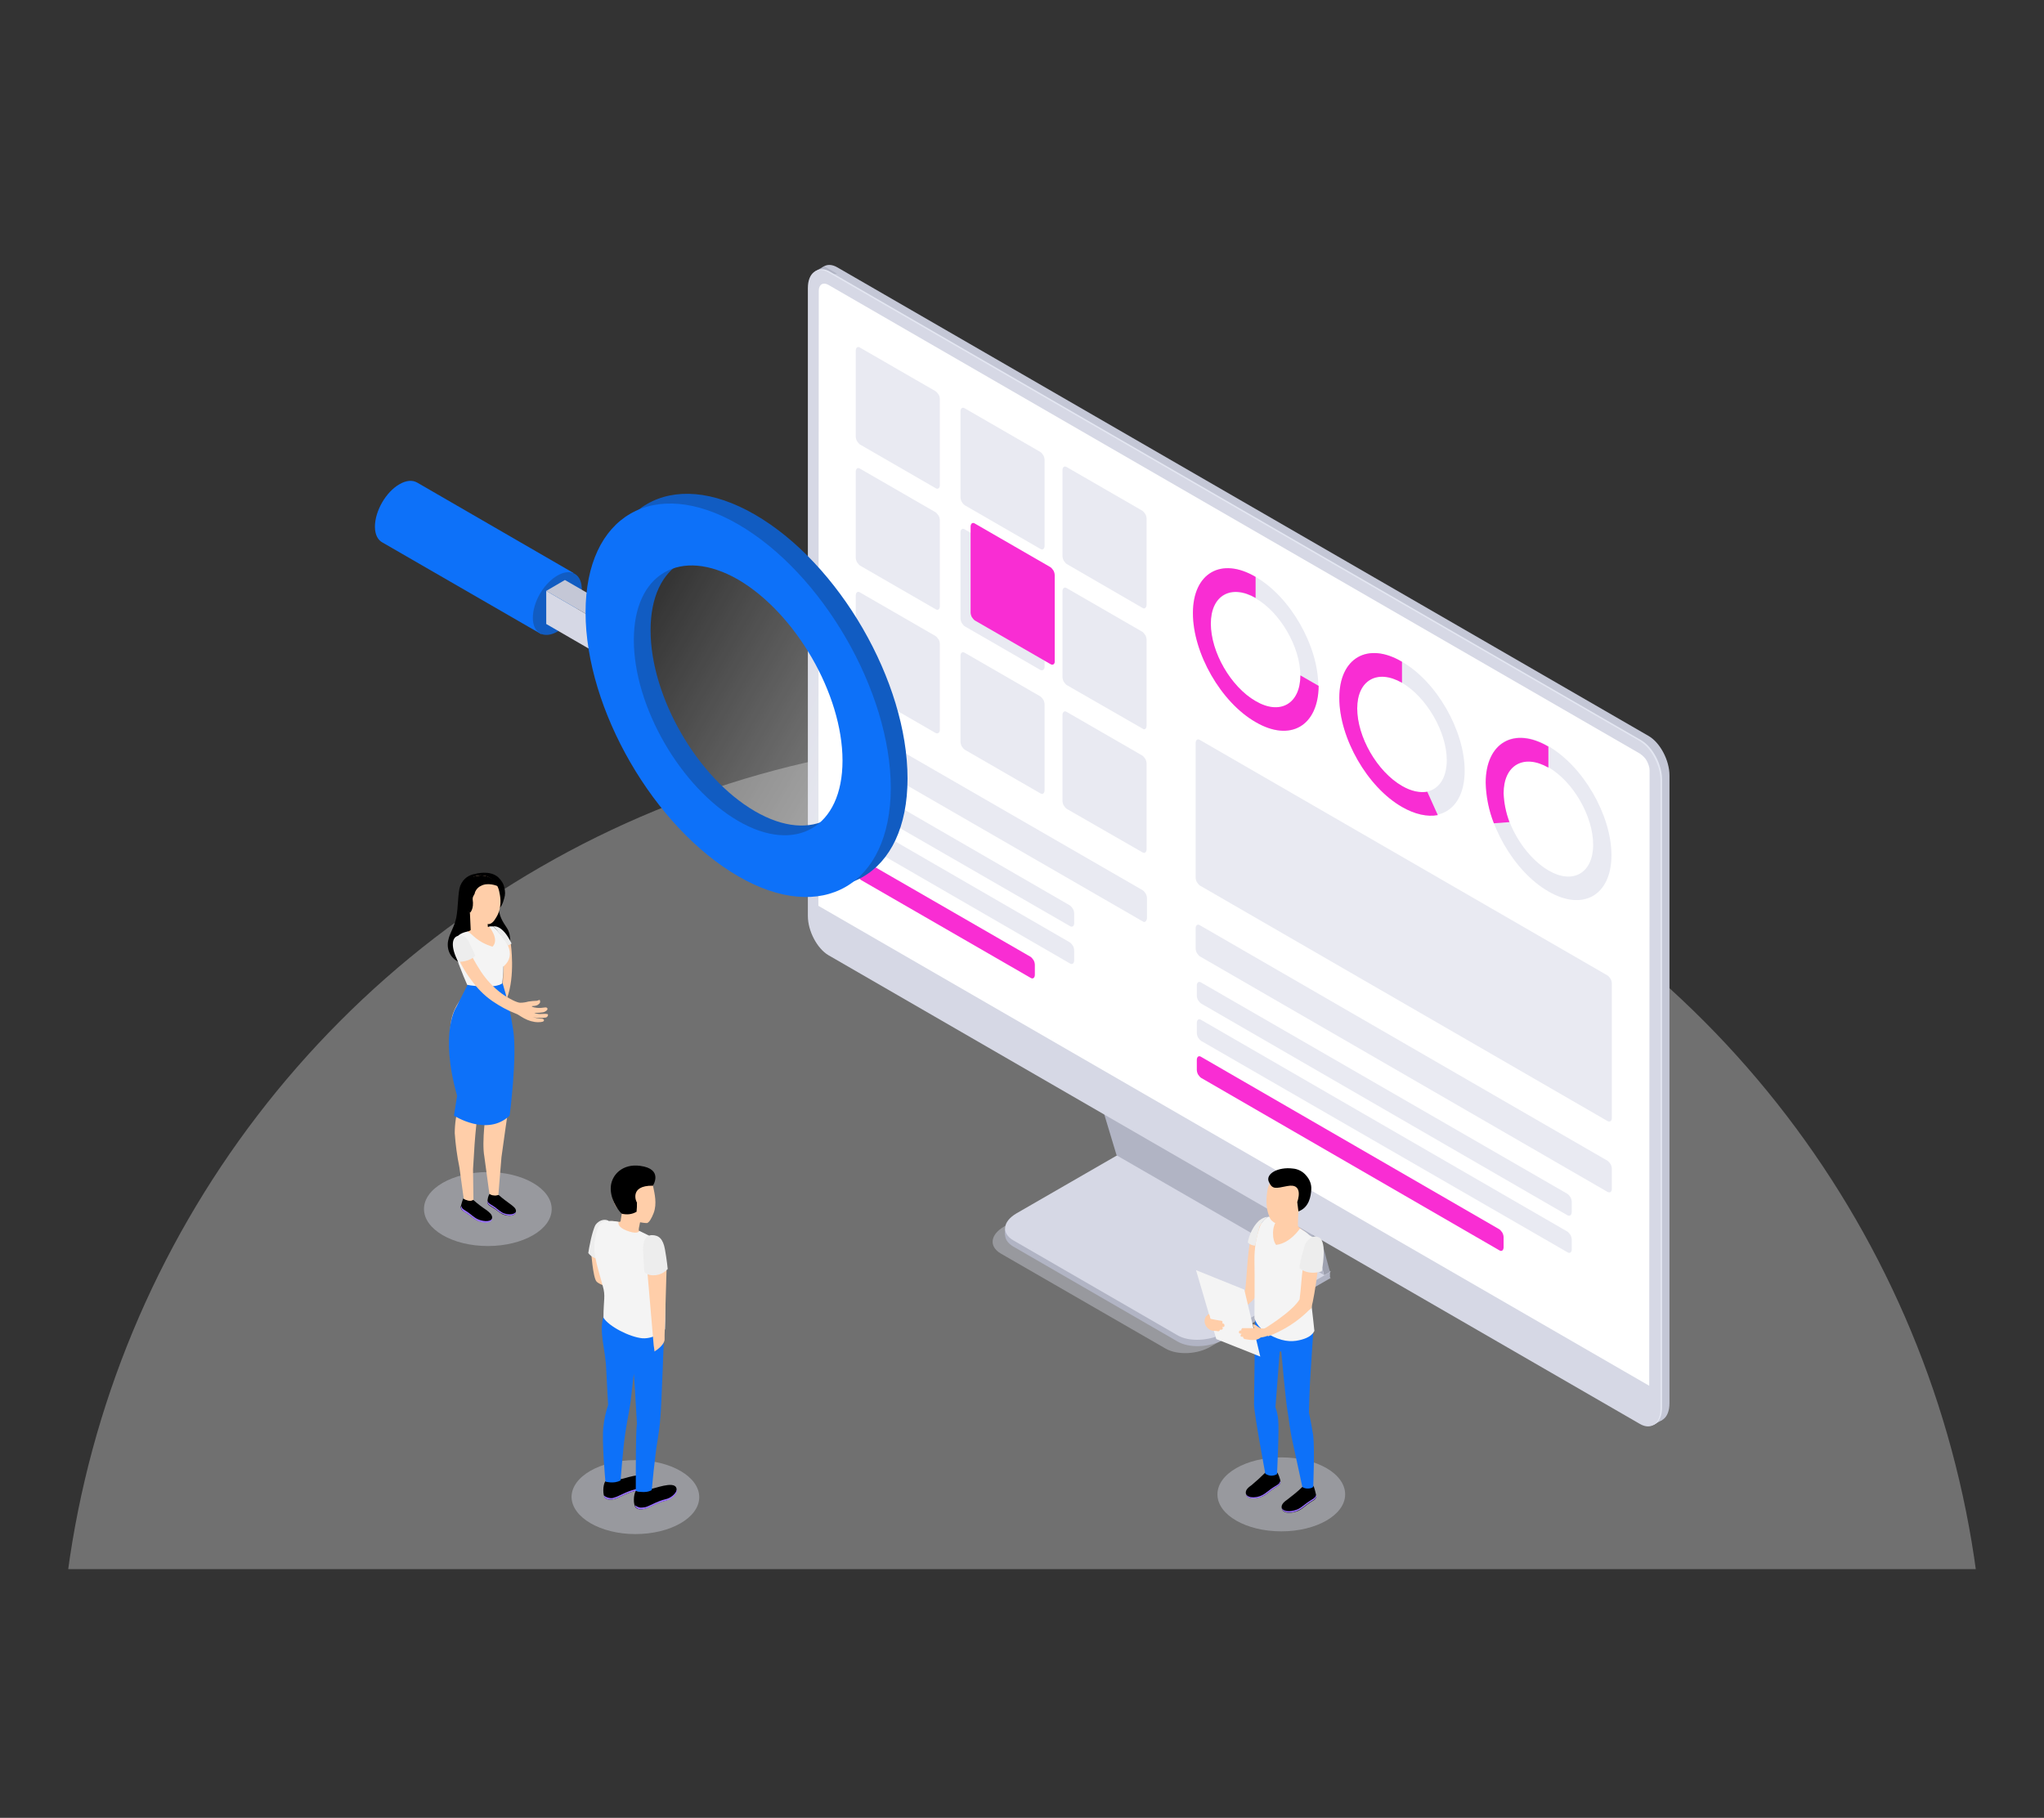 <svg xmlns="http://www.w3.org/2000/svg" xmlns:xlink="http://www.w3.org/1999/xlink" id="Layer_1" x="0px" y="0px" viewBox="0 0 525 467" style="enable-background:new 0 0 525 467;" xml:space="preserve"><rect x="0" y="0" width="525" height="467" fill="#333333" stroke="none"/><style type="text/css">	.st0{clip-path:url(#SVGID_00000147906379139924031330000009115421641517666205_);}	.st1{opacity:0.3;fill:#FFFFFF;enable-background:new    ;}	.st2{clip-path:url(#SVGID_00000040534173894627740430000011310103108099892375_);}	.st3{opacity:0.4;fill:#D6D8E5;enable-background:new    ;}	.st4{fill:#B1B4C4;}	.st5{fill:#D6D8E5;}	.st6{fill:#9EA1AF;}	.st7{fill:#C4C7D6;}	.st8{fill:#E4E7F2;}	.st9{fill:#FFFFFF;}	.st10{fill:#E9EAF2;}	.st11{fill:#F92DD3;}	.st12{fill:#9C73FF;}	.st13{fill:#0D71F9;}	.st14{fill:#FFCEA9;}	.st15{fill:#F4F4F4;}	.st16{fill:#EDEDED;}	.st17{fill:#115CC2;}	.st18{fill:url(#SVGID_00000102531126939709009800000014849866610404701596_);}</style><g>	<g>		<defs>			<rect id="SVGID_1_" y="63.8" width="525" height="339.3"></rect>		</defs>		<clipPath id="SVGID_00000041998186344691601890000018182227590628196995_">			<use xlink:href="#SVGID_1_" style="overflow:visible;"></use>		</clipPath>		<g style="clip-path:url(#SVGID_00000041998186344691601890000018182227590628196995_);">			<circle class="st1" cx="262.5" cy="436.9" r="247.3"></circle>			<g>				<defs>					<rect id="SVGID_00000052787776579561190810000013146953480046588322_" x="96.2" y="68.1" width="332.6" height="326.6"></rect>				</defs>				<clipPath id="SVGID_00000018221983877279778940000006371550557938675075_">					<use xlink:href="#SVGID_00000052787776579561190810000013146953480046588322_" style="overflow:visible;"></use>				</clipPath>				<g style="clip-path:url(#SVGID_00000018221983877279778940000006371550557938675075_);">					<path class="st3" d="M299.3,346.4L257,322c-3-1.8-2.7-4.8,0.9-6.9l27.4-15.8l53.3,30.7l-27.4,15.8      C307.7,348,302.3,348.2,299.3,346.4z"></path>					<path class="st4" d="M302.4,344.6l-42.2-24.4c-3-1.8-2.7-4.8,0.9-6.9l27.4-15.8l53.3,30.8l-27.4,15.8      C310.7,346.2,305.4,346.4,302.4,344.6z"></path>					<path class="st4" d="M341.6,328.3v-1.6l-2.5,1.4L341.6,328.3z"></path>					<path class="st4" d="M258.1,317.3v-1.6l2.5,1L258.1,317.3z"></path>					<path class="st5" d="M302.4,343l-42.2-24.4c-3-1.8-2.7-4.8,0.9-6.9l27.4-15.8l53.3,30.8l-27.4,15.8      C310.7,344.5,305.4,344.8,302.4,343z"></path>					<path class="st6" d="M288.5,296l-6.6-21.9l53.8,30.9l5.9,21.7L288.5,296z"></path>					<path class="st6" d="M340.1,327.6l1.6-0.9l-2.3-1.9L340.1,327.6z"></path>					<path class="st4" d="M286.8,296.8l-6.6-21.9l53.8,30.9l6,21.7L286.8,296.8z"></path>					<path class="st7" d="M423.5,364.5L215.1,244.1c-2.9-1.7-5.3-6.2-5.3-10.1V72.7c0-3.9,2.4-5.7,5.3-4l208.4,120.4      c2.9,1.7,5.3,6.2,5.3,10.1v161.3C428.8,364.4,426.4,366.2,423.5,364.5z"></path>					<path class="st7" d="M424.6,366.1l2.3-1.3l-1-6.9L424.6,366.1z"></path>					<path class="st4" d="M209.4,69.7l2.3-1.3l3.3,1.9c0,0-3.5,0.5-3.6,0.5C211.3,70.7,209.4,69.7,209.4,69.7z"></path>					<path class="st8" d="M421.6,365.6L213.2,245.2c-2.9-1.7-5.3-6.2-5.3-10.1V73.8c0-3.9,2.4-5.7,5.3-4l208.4,120.4      c2.9,1.7,5.3,6.2,5.3,10.1v161.3C426.9,365.5,424.5,367.3,421.6,365.6z"></path>					<path class="st5" d="M421.2,365.8L212.8,245.4c-2.9-1.7-5.3-6.2-5.3-10.1V74c0-3.9,2.4-5.7,5.3-4l208.4,120.4      c2.9,1.7,5.3,6.2,5.3,10.1v161.3C426.5,365.7,424.1,367.5,421.2,365.8z"></path>					<path class="st9" d="M423.6,356L210.2,232.7l0.1-158c0-1.6,1.1-2.3,2.5-1.5l208.4,120.4c0.7,0.5,1.4,1.1,1.8,1.9      c0.4,0.8,0.7,1.6,0.7,2.5L423.6,356z"></path>					<path class="st10" d="M240.3,125.4l-19.4-11.2c-0.3-0.2-0.6-0.6-0.8-0.9c-0.2-0.4-0.3-0.8-0.3-1.2v-22c0-0.8,0.5-1.2,1.1-0.8      l19.4,11.2c0.3,0.2,0.6,0.6,0.8,0.9s0.3,0.8,0.3,1.2v22C241.4,125.4,240.9,125.8,240.3,125.4z"></path>					<path class="st10" d="M267.2,141l-19.4-11.2c-0.3-0.2-0.6-0.6-0.8-0.9c-0.2-0.4-0.3-0.8-0.3-1.2v-22c0-0.8,0.5-1.2,1.1-0.8      l19.4,11.2c0.3,0.2,0.6,0.6,0.8,0.9c0.2,0.4,0.3,0.8,0.3,1.2v22C268.3,141,267.8,141.4,267.2,141z"></path>					<path class="st10" d="M293.5,156.2L274,144.9c-0.3-0.2-0.6-0.6-0.8-0.9c-0.2-0.4-0.3-0.8-0.3-1.2v-22c0-0.8,0.5-1.2,1.1-0.8      l19.4,11.2c0.3,0.2,0.6,0.6,0.8,0.9c0.2,0.4,0.3,0.8,0.3,1.2v22C294.5,156.1,294,156.5,293.5,156.2z"></path>					<path class="st10" d="M240.3,156.5l-19.4-11.2c-0.3-0.2-0.6-0.6-0.8-0.9c-0.2-0.4-0.3-0.8-0.3-1.2v-22c0-0.8,0.5-1.2,1.1-0.8      l19.4,11.2c0.3,0.2,0.6,0.6,0.8,0.9c0.2,0.4,0.3,0.8,0.3,1.2v22C241.4,156.5,240.9,156.9,240.3,156.5z"></path>					<path class="st10" d="M267.2,172.1l-19.4-11.2c-0.3-0.2-0.6-0.6-0.8-0.9c-0.2-0.4-0.3-0.8-0.3-1.2v-22c0-0.8,0.5-1.2,1.1-0.8      l19.4,11.2c0.3,0.2,0.6,0.6,0.8,0.9c0.2,0.4,0.3,0.8,0.3,1.2v22C268.3,172,267.8,172.4,267.2,172.1z"></path>					<path class="st11" d="M269.8,170.6l-19.4-11.2c-0.3-0.2-0.6-0.6-0.8-0.9c-0.2-0.4-0.3-0.8-0.3-1.2v-22c0-0.8,0.5-1.2,1.1-0.8      l19.4,11.2c0.3,0.2,0.6,0.6,0.8,0.9c0.2,0.4,0.3,0.8,0.3,1.2v22C271,170.6,270.4,171,269.8,170.6z"></path>					<path class="st10" d="M293.5,187.2L274,176c-0.3-0.2-0.6-0.6-0.8-0.9c-0.2-0.4-0.3-0.8-0.3-1.2v-22c0-0.8,0.5-1.2,1.1-0.8      l19.4,11.2c0.3,0.2,0.6,0.6,0.8,0.9c0.2,0.4,0.3,0.8,0.3,1.2v22C294.5,187.2,294,187.6,293.5,187.2z"></path>					<path class="st10" d="M240.3,188.3l-19.4-11.2c-0.3-0.2-0.6-0.6-0.8-0.9c-0.2-0.4-0.3-0.8-0.3-1.2v-22c0-0.8,0.5-1.2,1.1-0.8      l19.4,11.2c0.3,0.2,0.6,0.6,0.8,0.9s0.3,0.8,0.3,1.2v22C241.4,188.2,240.9,188.6,240.3,188.3z"></path>					<path class="st10" d="M293.5,236.7l-72.6-41.9c-0.3-0.2-0.6-0.6-0.8-0.9c-0.2-0.4-0.3-0.8-0.3-1.2v-5.1c0-0.8,0.5-1.2,1.1-0.8      l72.6,41.9c0.3,0.2,0.6,0.6,0.8,0.9c0.2,0.4,0.3,0.8,0.3,1.2v5.1C294.5,236.7,294,237.1,293.5,236.7z"></path>					<path class="st10" d="M274.8,237.9L221.2,207c-0.3-0.2-0.6-0.6-0.8-0.9c-0.2-0.4-0.3-0.8-0.3-1.2v-2.5c0-0.8,0.5-1.2,1.1-0.8      l53.6,31c0.3,0.2,0.6,0.6,0.8,0.9c0.2,0.4,0.3,0.8,0.3,1.2v2.5C275.9,237.9,275.4,238.3,274.8,237.9z"></path>					<path class="st10" d="M274.8,247.5l-53.6-31c-0.3-0.2-0.6-0.6-0.8-0.9c-0.2-0.4-0.3-0.8-0.3-1.2v-2.5c0-0.8,0.5-1.2,1.1-0.8      l53.6,31c0.3,0.2,0.6,0.6,0.8,0.9c0.2,0.4,0.3,0.8,0.3,1.2v2.5C275.9,247.5,275.4,247.9,274.8,247.5z"></path>					<path class="st11" d="M264.7,251.2l-43.5-25.1c-0.3-0.2-0.6-0.6-0.8-0.9c-0.2-0.4-0.3-0.8-0.3-1.2v-2.5c0-0.8,0.5-1.2,1.1-0.8      l43.5,25.1c0.3,0.2,0.6,0.6,0.8,0.9c0.2,0.4,0.3,0.8,0.3,1.2v2.5C265.8,251.2,265.3,251.6,264.7,251.2z"></path>					<path class="st10" d="M412.9,306.2l-104.7-60.5c-0.3-0.2-0.6-0.6-0.8-0.9c-0.2-0.4-0.3-0.8-0.3-1.2v-5.1c0-0.8,0.5-1.2,1.1-0.8      l104.7,60.5c0.3,0.2,0.6,0.6,0.8,0.9c0.2,0.4,0.3,0.8,0.3,1.2v5.1C414,306.2,413.5,306.5,412.9,306.2z"></path>					<path class="st10" d="M402.6,312.2l-94.1-54.4c-0.3-0.2-0.6-0.6-0.8-0.9c-0.2-0.4-0.3-0.8-0.3-1.2v-2.5c0-0.8,0.5-1.2,1.1-0.8      l94.1,54.3c0.3,0.2,0.6,0.6,0.8,0.9c0.2,0.4,0.3,0.8,0.3,1.2v2.5C403.7,312.2,403.2,312.5,402.6,312.2z"></path>					<path class="st10" d="M402.6,321.7l-94.1-54.3c-0.3-0.2-0.6-0.6-0.8-0.9c-0.2-0.4-0.3-0.8-0.3-1.2v-2.5c0-0.8,0.5-1.2,1.1-0.8      l94.1,54.4c0.3,0.2,0.6,0.6,0.8,0.9c0.2,0.4,0.3,0.8,0.3,1.2v2.5C403.7,321.7,403.2,322.1,402.6,321.7z"></path>					<path class="st11" d="M385.1,321.2l-76.6-44.3c-0.3-0.2-0.6-0.6-0.8-0.9c-0.2-0.4-0.3-0.8-0.3-1.2v-2.5c0-0.8,0.5-1.2,1.1-0.8      l76.6,44.3c0.3,0.2,0.6,0.6,0.8,0.9c0.2,0.4,0.3,0.8,0.3,1.2v2.5C386.2,321.2,385.7,321.6,385.1,321.2z"></path>					<path class="st10" d="M267.2,203.8l-19.4-11.2c-0.3-0.2-0.6-0.6-0.8-0.9c-0.2-0.4-0.3-0.8-0.3-1.2v-22c0-0.8,0.5-1.2,1.1-0.8      l19.4,11.2c0.3,0.2,0.6,0.6,0.8,0.9c0.2,0.4,0.3,0.8,0.3,1.2v22C268.3,203.8,267.8,204.2,267.2,203.8z"></path>					<path class="st10" d="M293.5,219L274,207.8c-0.3-0.2-0.6-0.6-0.8-0.9c-0.2-0.4-0.3-0.8-0.3-1.2v-22c0-0.8,0.5-1.2,1.1-0.8      l19.4,11.2c0.3,0.2,0.6,0.6,0.8,0.9c0.2,0.4,0.3,0.8,0.3,1.2v22C294.5,218.9,294,219.3,293.5,219z"></path>					<path class="st10" d="M412.9,288l-104.7-60.5c-0.3-0.2-0.6-0.6-0.8-0.9c-0.2-0.4-0.3-0.8-0.3-1.2v-34.5c0-0.8,0.5-1.2,1.1-0.8      l104.7,60.5c0.3,0.2,0.6,0.6,0.8,0.9c0.2,0.4,0.3,0.8,0.3,1.2v34.5C414,288,413.5,288.3,412.9,288z"></path>					<path class="st10" d="M322.5,185.5c-8.9-5.1-16.1-17.7-16.1-28c0-10.3,7.3-14.5,16.1-9.3c8.9,5.1,16.1,17.7,16.1,28      C338.6,186.5,331.4,190.7,322.5,185.5z M322.5,153.7c-6.3-3.6-11.5-0.7-11.5,6.6c0,7.3,5.1,16.2,11.5,19.9      c6.3,3.7,11.5,0.7,11.5-6.6C334,166.2,328.8,157.3,322.5,153.7z"></path>					<path class="st11" d="M322.5,185.5c-8.9-5.1-16.1-17.7-16.1-28c0-10.3,7.3-14.5,16.1-9.3v5.4c-6.3-3.6-11.5-0.7-11.5,6.6      c0,7.3,5.1,16.2,11.5,19.9c6.3,3.7,11.5,0.7,11.5-6.6l4.7,2.7C338.6,186.5,331.4,190.7,322.5,185.5z"></path>					<path class="st10" d="M360.1,207.3c-8.9-5.1-16.1-17.7-16.1-28s7.3-14.5,16.1-9.3c8.9,5.1,16.1,17.7,16.1,28      C376.2,208.3,369,212.4,360.1,207.3z M360.1,175.4c-6.3-3.6-11.5-0.7-11.5,6.6c0,7.3,5.1,16.2,11.5,19.9      c6.3,3.7,11.5,0.7,11.5-6.6S366.4,179.1,360.1,175.4z"></path>					<path class="st11" d="M360.1,207.3c-8.9-5.1-16.1-17.7-16.1-28s7.3-14.5,16.1-9.3v5.4c-6.3-3.6-11.5-0.7-11.5,6.6      c0,7.3,5.1,16.2,11.5,19.9c2.4,1.4,4.6,1.8,6.5,1.5l2.7,6C366.6,209.9,363.4,209.2,360.1,207.3z"></path>					<path class="st10" d="M397.7,229c-8.9-5.1-16.1-17.7-16.1-28s7.3-14.5,16.1-9.3c8.9,5.1,16.2,17.7,16.2,28      S406.6,234.2,397.7,229z M397.7,197.1c-6.3-3.6-11.5-0.7-11.5,6.6c0,7.3,5.2,16.2,11.5,19.9c6.3,3.7,11.5,0.7,11.5-6.6      S404.1,200.8,397.7,197.1z"></path>					<path class="st11" d="M383.7,211.5c-1.3-3.3-2-6.8-2.1-10.4c0-10.3,7.3-14.5,16.1-9.3v5.4c-6.3-3.6-11.5-0.7-11.5,6.6      c0.1,2.5,0.6,5,1.5,7.4L383.7,211.5z"></path>					<path class="st3" d="M329.1,393.4c9,0,16.4-4.2,16.4-9.5s-7.3-9.5-16.4-9.5c-9,0-16.4,4.2-16.4,9.5S320.1,393.4,329.1,393.4z"></path>					<path class="st3" d="M163.2,394.1c9,0,16.4-4.2,16.4-9.5c0-5.2-7.3-9.5-16.4-9.5c-9,0-16.4,4.2-16.4,9.5      C146.9,389.8,154.2,394.1,163.2,394.1z"></path>					<path class="st3" d="M125.3,320.1c9,0,16.4-4.2,16.4-9.5c0-5.2-7.3-9.5-16.4-9.5c-9,0-16.4,4.2-16.4,9.5      C108.9,315.8,116.2,320.1,125.3,320.1z"></path>					<path d="M337.3,381.7c-1.1,0.9-2.6,0.1-2.7,0.2c-1.2,1.2-2.6,2.3-3.9,3.3c-0.7,0.5-1.7,1.2-1.5,2.2c0.3,1.8,3.2,1.2,4.3,0.7      c1.1-0.5,2-1.5,3-2.1c0.7-0.5,1.5-0.7,1.6-1.6C338,383.8,337.5,381.7,337.3,381.7z"></path>					<path class="st12" d="M338,384c-0.1,0.9-0.9,1.1-1.6,1.6c-1,0.6-2,1.6-3,2.1c-1.1,0.5-3.5,1-4.2-0.3c0.4,1.7,3.2,1.2,4.3,0.6      c1.1-0.5,2-1.5,3-2.1c0.7-0.5,1.5-0.7,1.6-1.6C338,384.2,338,384.1,338,384z"></path>					<path d="M328,378.3c-1.1,0.9-2.9-0.1-3,0c-1.1,1.1-2.3,2.2-3.5,3.2c-0.7,0.5-1.7,1.2-1.5,2.2c0.3,1.8,3.2,1.2,4.3,0.7      c1.1-0.5,2-1.5,3-2.1c0.7-0.5,1.5-0.7,1.6-1.6C328.9,380.1,328.2,378.2,328,378.3z"></path>					<path class="st12" d="M328.8,380.4c-0.1,0.9-0.8,1.1-1.6,1.6c-1,0.6-2,1.6-3,2.1c-1.1,0.6-3.5,1-4.2-0.3      c0.4,1.7,3.2,1.2,4.3,0.6c1.1-0.5,2-1.5,3-2.1c0.7-0.5,1.5-0.7,1.6-1.6C328.8,380.7,328.8,380.5,328.8,380.4z"></path>					<path class="st13" d="M337.3,342.4c-0.1,1.6-0.6,8.6-0.8,12.3c-0.2,3.7-0.3,8.2-0.3,8.2s0.6,2.7,1.1,5.9c0.4,3.2,0,13.2,0,13.2      c-0.4,0.3-0.9,0.4-1.4,0.4s-1-0.1-1.4-0.4c0,0-1.7-8-2.5-11.6s-0.9-5.7-1.3-7.9c-0.5-2.7-1.6-15.3-1.6-15.3h-0.4l-1.1,14.3      c0.4,1.1,0.6,2.1,0.7,3.2c0.3,2.3-0.3,14-0.3,14c-0.5,0.3-1,0.4-1.5,0.4c-0.5,0-1-0.2-1.5-0.5c0,0-2.9-15.5-2.9-17.8      c0-1.6,0.3-22.1,0.3-22.1L337.3,342.4z"></path>					<path class="st14" d="M333.5,311.2c0,0-0.2,3.5-0.1,3.8c0.1,0.3,1.6,1.3,2.1,1.7c0.4,0.4-2.4,3.2-3.8,3.9      c-1.4,0.6-5.8-1.1-5.9-3.2s0.7-4,1.5-4.1C327.9,313.2,333.5,311.2,333.5,311.2z"></path>					<path class="st14" d="M323.8,317.7c-0.2-1.5,0.8-3-0.2-4.3c-3.5,3.4-3,12.4-3.8,18.1c-2.6,2.7-7.7,5.3-9.2,6      c-0.3,0.1-0.5,0.2-0.4,0.5c0.2,1,0.6,1.9,1.2,2.6c3.4-1.5,5.9-2.3,10.2-6.4c0.4-0.4,0.8-0.9,1.1-1.5      C323.9,329.3,324.2,320.4,323.8,317.7z"></path>					<path class="st15" d="M333.9,315.6c0,0-2.5,3.8-6.1,4.2c-1.1-1.1-1.2-5,0.3-6.3c0,0-1.5-1.1-2.4-0.9c-1,0.6-1.8,1.6-2.2,2.8      c-0.9,2.6-1.3,5.4-1.3,8.1c0.1,3.7,0,15.1,0,15.1s0.5,2.4,3.7,4.2c3.2,1.8,5.6,2,7.8,1.5c1.8-0.4,3.3-1.1,3.9-2.4      c-0.2-2.6-1.3-9.4-0.9-12.7c0.4-3.3,1.1-5.7,1.3-8.4c0.2-2.7-0.3-2.6-1.7-3.5C335.6,316.6,334.7,316.1,333.9,315.6z"></path>					<path class="st14" d="M325.5,306c0.4-2.7,2.4-4.8,5.2-4.6c0.7,0,1.4,0.2,2.1,0.5c0.6,0.3,1.2,0.7,1.7,1.3      c0.5,0.5,0.8,1.2,1.1,1.8c0.2,0.7,0.3,1.4,0.3,2.1c0,0.8-0.3,1.6-0.7,2.4c-0.4,0.7-1,1.3-1.7,1.8c-0.1,0.4-0.2,0.8-0.4,1.2      c-1,1.2-4,1.9-4.9,1.8c-0.5,0-1-0.2-1.4-0.6c-0.4-0.3-0.7-0.8-0.8-1.3C325,310.2,325.3,307.3,325.5,306z"></path>					<path d="M333.5,311.2l-0.3-2.4c0,0,1.9-5-2.6-4.1c-3,0.6-3.8,0.9-4.7-1.1c-0.9-2,2.3-3.9,6.2-3.4c1.3,0.1,2.6,0.8,3.4,1.8      c0.9,1,1.4,2.3,1.3,3.6C336.7,307.2,336.3,310.2,333.5,311.2z"></path>					<path class="st14" d="M338.9,319.2c-1.3-0.4-0.3-0.1-1.3-0.4c-3.5,3.4-3,9.2-3.8,15c-1.9,3.2-9,7.5-9,7.5      c-0.1,0.6,0.1,0.8,0.9,2c4-1.5,7.6-3.8,10.6-6.8c0.2-0.2,0.4-0.2,0.5-0.4C337.8,332.4,339.2,321.9,338.9,319.2z"></path>					<path class="st15" d="M307.2,326.3l5.2,17.7l11.3,4.5l-4.1-17.2L307.2,326.3z"></path>					<path class="st14" d="M326.5,341.4c-0.2-0.6-0.6-0.5-1.1-0.3c-0.5,0.2-1.1,0.3-1.7,0.1c-0.4-0.2-0.8-0.5-1.2-0.8      c-0.2-0.1-0.5-0.2-0.7-0.2c0,0.2,0.3,1,0.3,1s-2.5,0-2.7,0c-0.1,0-0.2,0-0.3,0c-0.1,0-0.1,0.1-0.2,0.2c0,0.1-0.1,0.2-0.1,0.2      c0,0.1,0,0.2,0.1,0.2c-0.1,0-0.1,0-0.2,0c-0.5-0.1-0.7,0.7-0.2,0.8c0.1,0,0.3,0,0.4,0.1c-0.3,0.1-0.4,0.7,0,0.7h0.1      c0.1,0,0.1,0,0.2,0h0.1c0,0.1,0,0.1,0,0.2c0,0.1,0,0.1,0.1,0.2c0,0,0.1,0.1,0.1,0.1c0.1,0,0.1,0.1,0.2,0.1      c1.2,0.2,3,0.6,4.1-0.4c0.8-0.1,1.5-0.3,2.2-0.6C326.6,342.8,326.7,342.1,326.5,341.4z"></path>					<path class="st14" d="M314.1,340h-0.2c0.1-0.1,0.1-0.1,0.1-0.2c0-0.1,0-0.2,0-0.2c0-0.1-0.1-0.1-0.1-0.2      c-0.1-0.1-0.1-0.1-0.2-0.1c-0.3,0-2.8-0.5-2.8-0.5l-0.3-1.1c0-0.1-0.4,0.2-0.5,0.2c-0.2,0.1-0.4,0.3-0.5,0.6      c-0.1,0.2-0.2,0.5-0.2,0.7c0,0.4,0,0.7,0.2,1.1c0.1,0.3,0.3,0.6,0.6,0.9c0.5,0.5,1.1,0.7,1.7,0.7c0.3,0,0.6,0,0.9,0.1      c0.1,0,0.1,0,0.2,0c0.1,0,0.1-0.1,0.2-0.1c0,0,0.1-0.1,0.1-0.1c0-0.1,0-0.1,0-0.2h0.1c0.1,0,0.1,0,0.2,0h0.1      c0.4,0,0.5-0.5,0.2-0.7c0.1,0,0.3,0,0.4,0C314.6,340.8,314.6,340,314.1,340z"></path>					<path class="st16" d="M322.4,320c-0.7,0-1.4-0.3-1.9-0.8c0.1-1.3,1.8-6.3,5.1-6.6c-0.9,0.6-1.6,1.5-2.1,2.5      C323.1,316.7,322.7,318.3,322.4,320z"></path>					<path class="st16" d="M339.5,326.6c0,0-3.3,1.2-5.7-0.8c-0.3-0.4,1.4-6.1,1.4-6.1s1.4-2.9,3.6-1.8      C341,319,339.5,326.6,339.5,326.6z"></path>					<path class="st14" d="M151.8,321.3c0,0,0.5,6.9,1.4,7.9c0.9,1,4,1.7,4,1.7l2.4,3.9c0,0-2.2-12.4-2.6-12.7      S151.8,321.3,151.8,321.3z"></path>					<path class="st16" d="M156.3,313.6c-0.6-0.3-1.2-0.3-1.8-0.1s-1.1,0.6-1.5,1.1c-0.9,1.5-1.8,6.4-1.9,7.3c0,0,1.2,1.7,3.1,1.5      L156.3,313.6z"></path>					<path d="M163.3,383c1.3,0.4,2.7,0.2,3.8-0.5c0.9,0,5.9-2.1,6.6-0.3c0.6,1.6-1.6,3-2.7,3.3c-2.5,0.6-4.4,1.9-5.4,2.1      c-0.7,0.2-1.7,0.3-2.3-0.3C162.6,386.6,162.7,383.9,163.3,383z"></path>					<path class="st12" d="M165.7,387.2c1-0.2,2.9-1.5,5.4-2.1c1-0.2,2.6-1.3,2.8-2.6c0.2,1.5-1.7,2.8-2.8,3      c-2.5,0.6-4.4,1.9-5.4,2.1c-0.7,0.2-1.7,0.3-2.3-0.3c-0.2-0.2-0.3-0.4-0.3-0.6c0.4,0.3,0.8,0.5,1.3,0.6      C164.7,387.3,165.2,387.3,165.7,387.2z"></path>					<path d="M155.5,380.5c1.3,0.4,2.7,0.2,3.8-0.5c0.9,0,5.9-2.1,6.6-0.3c0.6,1.6-1.6,3-2.7,3.3c-2.5,0.6-4.4,1.9-5.4,2.1      c-0.8,0.2-1.7,0.3-2.4-0.3C154.8,384.1,154.8,381.5,155.5,380.5z"></path>					<path class="st12" d="M157.8,384.7c1-0.2,2.9-1.5,5.4-2.1c1-0.2,2.7-1.3,2.8-2.6c0.2,1.5-1.7,2.8-2.8,3      c-2.5,0.6-4.4,1.9-5.4,2.1c-0.8,0.2-1.7,0.3-2.4-0.3c-0.2-0.2-0.3-0.4-0.3-0.6c0.4,0.3,0.8,0.5,1.3,0.6      C156.9,384.9,157.4,384.9,157.8,384.7z"></path>					<path class="st13" d="M155,366.4c0.2-1.9,0.6-3.7,1.2-5.5c0,0-0.3-4.8-0.5-9.3c-0.2-5.1-2-9.6-0.6-13.7l15.5,3.5      c0,0-0.7,20.4-1,22.9c-0.1,1.9-0.4,3.8-0.7,5.7c-0.7,4-1.5,12.8-1.5,12.8c-1.7,1-4.1,0.2-4.1,0.2s0-11.1,0.1-13.9      c0.1-3.5,0.2-3.2,0.2-3.2l-0.5-8.7l-0.3-4.3c0,0-0.4,3.2-0.7,6c-0.2,2.5-0.8,4.7-1.5,9.3c-0.6,4-1.2,12.1-1.2,12.1      c-1.7,1-3.9,0.3-3.9,0.3S154.5,369.9,155,366.4z"></path>					<path class="st14" d="M157.2,313.7c1.2,0.1,2.1,0.4,2.2,0c0.1-0.6,0.2-1.2,0.3-1.9c-0.1-0.3-0.3-0.7-0.3-0.7      c-1.5-0.9-2-2.6-2.2-4.5c-0.3-3.2,1.5-6.1,4.7-6.4c3.1-0.3,5.3,1.8,5.9,4.8c0.3,1.5,1,4.2,0.1,6.6c-0.5,1.3-1.1,2.4-1.7,2.6      c-0.6,0-1.2-0.1-1.8-0.2c0,0-0.2,0.9-0.3,1.5c-0.1,0.6-0.1,0.9,1.1,1.6c1.2,0.7-1.7,2.2-3.6,2c-1.9-0.2-4-1.3-4.6-2.5      C156.3,315.3,156.3,313.6,157.2,313.7z"></path>					<path class="st15" d="M158.9,313.9c-0.3,0.8,0.5,1.8,2.8,2.5c2.3,0.7,2.5-0.2,2.5-0.2c1.5,0.7,2.9,1.4,4.4,2.3      c1.3,0.9,2,3.7,2.1,8.3c0.2,5.3,0.2,13.3,0.1,14.7c0,0-2.5,2.5-5.8,2.3c-3.3-0.3-8.7-3.1-10-5.3c0-4.7,0.6-5.5-0.2-8.2      c-1.7-6.2-2.7-8.7-1.8-12.8c0.7-3.4,1.7-3.8,3-3.8C156.9,313.6,157.9,313.7,158.9,313.9z"></path>					<path class="st14" d="M167.9,345.6l-1.6-18.6l3.5-1.8l1.4,1.1l-0.5,16.7v0.5v0.6c0,0,0.1,1.4-2.6,3.1c0,0,0-0.4-0.1-0.9      L167.9,345.6L167.9,345.6z"></path>					<path class="st16" d="M167.4,317.3c1.8,0,2.9,0.9,3.4,3.7c0.5,2.8,0.7,5,0.7,5c-0.8,0.9-2,1.5-3.2,1.6      c-2.2,0.2-2.8-0.9-2.8-0.9s-0.2-2.9-0.3-4.8C165.1,320,165.2,317.4,167.4,317.3z"></path>					<path d="M167.7,304.6c0,0,2.8-4.3-3.3-5.1c-4.4-0.6-7.2,2.2-7.5,5.2c-0.3,2.9,1.5,5.9,2.8,7.1c1.3,0.3,2.6,0.2,3.8-0.5      c0.1-0.8,0.1-1.6,0.1-2.4C163.5,309,161.4,304.5,167.7,304.6z"></path>					<path d="M125.3,225.2c-0.6-1-5.5-1.7-7.1,2.4c-0.6,1.6-0.5,5.6-1,8.1c-0.5,2.5-1.7,3.9-2.1,6c-0.4,2,0.3,5.5,5.2,6.1      c4.9,0.6,8.7-1.1,9.9-2.7c1.1-1.6,1.2-4.9,0-6.7c-1.2-1.8-2.1-3.2-2.1-5.6L125.3,225.2z"></path>					<path class="st14" d="M131.2,242.5c0,0,1.2,8.2-1,14c-2.2,5.8-1.6-1.5-1.6-1.5l0.5-1.7c0,0,0.4-6.7,0.3-8.3s-0.1-3-0.3-3.2      c-0.1-0.1,0.4-0.4,0.7-0.4S131.2,242.5,131.2,242.5z"></path>					<path d="M122.1,224.5c0,0,3.7-1.1,5.9,0.9c0.7,0.7,1.3,1.5,1.5,2.5c0.3,1,0.3,2,0,2.9c-0.3,1.2-0.9,2.7-1.8,2.8      C126.8,233.8,122.1,224.5,122.1,224.5z"></path>					<path class="st14" d="M120.7,234.5c0,0,0.2,4.1,0.2,4.4c-0.1,0.3-1.6,0.6-2,1c-0.4,0.4,2.2,4.5,3.6,5.1c1.3,0.6,5.5-1,5.8-3      c0.3-1.9-1.2-3.4-1.8-3.9c-0.4,0-0.8,0-1.2,0l-0.1-2C123.4,235.4,120.7,234.5,120.7,234.5z"></path>					<path class="st15" d="M120.1,239.3c-1.1,0.2-2.5,0.8-2.6,1.5c-0.5,2.3-0.4,4.6,0.3,6.8c1,2.6,1.7,4.3,2.2,5.4c0,0,5,2.1,9-0.3      c0,0,0.3-2.8,0.3-4.4c3.7-3.2,0.5-7.2-2.6-10.3c-0.4,0-0.8,0-1.1,0c0,0,2.8,3.3,0.9,5.2C122.3,241.9,121.5,240,120.1,239.3z"></path>					<path class="st14" d="M128.3,229.4c-0.4-2.6-2.3-4.6-5-4.5c-1.4,0.1-2.7,0.7-3.6,1.8c-0.9,1-1.4,2.4-1.3,3.8      c0,0.8,0.3,1.6,0.7,2.3c0.4,0.7,1,1.3,1.6,1.7c0.1,0.4,0.2,0.8,0.4,1.1c1,1.1,3.5,1.8,4.4,1.8c0.7,0,1.4-0.7,2-1.8      C128.9,233.3,128.6,230.7,128.3,229.4z"></path>					<path d="M122.5,225c-1.9,0.4-3.5,0.9-4,2.8c-0.4,1.3-0.8,3.7-0.4,4.8l0.3,0.7l2.3,1.2c0,0,1.1-0.9,0.7-3.5c0-0.4,0.1-0.7,0.3-1      c0.1-0.2,0.3-0.5,0.3-0.8c0.3-0.7,0.8-1.3,1.5-1.6c1.7-1,4.2-0.1,4.6,0.2c-0.5-1-1.3-1.9-2.3-2.4      C124.8,224.9,123.6,224.8,122.5,225z"></path>					<path d="M119,307.9c1,0.8,2.5,0.2,2.5,0.3c1.1,1,2.3,1.9,3.5,2.7c0.6,0.5,1.5,1.1,1.4,2c-0.3,1.6-2.9,1.1-3.9,0.6      c-1-0.5-1.8-1.3-2.7-1.9c-0.7-0.4-1.3-0.6-1.5-1.5C118.4,309.7,118.9,307.9,119,307.9z"></path>					<path class="st12" d="M118.5,309.8c0.1,0.8,0.8,1,1.5,1.5c0.9,0.6,1.8,1.5,2.7,1.9c1,0.5,3.2,0.9,3.8-0.2      c-0.3,1.6-2.9,1.1-3.9,0.6c-1-0.5-1.8-1.3-2.7-1.9c-0.7-0.4-1.3-0.6-1.5-1.5C118.4,310.1,118.4,310,118.5,309.8z"></path>					<path d="M125.8,306.6c0.9,0.7,2.2,0.3,2.3,0.4c1,0.9,2.1,1.7,3.2,2.5c0.5,0.4,1.4,1,1.2,1.8c-0.3,1.5-2.7,1-3.5,0.6      c-0.9-0.5-1.6-1.2-2.5-1.7c-0.6-0.4-1.2-0.6-1.3-1.3C125.2,308,125.4,307.2,125.8,306.6z"></path>					<path class="st12" d="M125.2,308.4c0.1,0.7,0.7,0.9,1.3,1.3c0.9,0.5,1.6,1.3,2.5,1.8c0.9,0.5,2.9,0.8,3.5-0.2      c-0.3,1.5-2.6,1-3.5,0.5c-0.9-0.4-1.6-1.2-2.5-1.7c-0.6-0.4-1.2-0.6-1.3-1.3C125.2,308.6,125.2,308.5,125.2,308.4z"></path>					<path class="st14" d="M131,261.8c-0.4-3.3-1.6-8.1-1.6-8.1c-1.2,0.5-2.4,0.8-3.7,0.9c-1.9,0-3.7-0.2-5.6-0.5      c-0.6,1-1.3,2.1-2,3c-1,1.3-2.8,4.2-2.4,9.3c0.3,3.3,2.2,17.4,2.2,17.4c-0.7,2.4-1.1,4.8-1.1,7.3c0.2,2.9,0.6,5.9,1.2,8.8      l1.1,8c0,0,1.5,1.1,2.5,0.3l-0.1-7.8c0.1-1.9,0.3-4.7,0.4-6.5c0.2-2.9,0.7-7.6,0.9-8.8c0.2-1.2,0.5-3.2,0.7-5.5      c0.2-2.3,1-13.9,1-13.9l0.1,2.2c0,0,0.1,3.5,0.6,7.9c0.5,4.4,0.7,6.3,0.7,6.3c-0.5,0.9-0.8,1.8-1,2.8      c-0.1,0.9-1.2,8.4-0.5,12.2l1.3,9.6c0.3,0.2,0.7,0.4,1.1,0.4c0.4,0.1,0.8,0,1.2-0.1l0.8-9.7c0.5-3.7,1.6-11.5,1.8-12.5      c0.4-2.1,0.6-4.1,0.7-6.2C131.5,272.9,131.4,267.3,131,261.8z"></path>					<path class="st13" d="M120.1,253l-2.9,5.7c0,0-4.4,6.4,0.2,22.8l-0.8,5.1c0,0,8.5,5.5,14.3,0c0,0,2-15.2,0.9-22.1      c-0.6-4-1.5-8-2.7-11.9c0,0-1.4,1.5-8.6,0.5"></path>					<path class="st14" d="M137.9,257.1c-0.7,0-1.5,0.1-2.2,0.2c-0.7,0.2-1.4,0.3-2.1,0.3c-0.8,0-3-1.1-4.8-2.4      c-2-1.5-3.8-3.4-5.2-5.5c-1.5-2.3-2.8-4.6-3.8-7.1c-0.6-1.8-0.6-0.6-1.6-0.6c-1.2,0-1.9,0.4-1,2.8c0.9,2.5,2.2,4.8,3.8,6.9      c1.5,2.1,3.3,4,5.5,5.5c1.9,1.3,3.9,2.4,6,3.2c0.6,0.2,1,0.6,2.1,1.2c1.1,0.6,2.4,1,3.6,1c1.1,0,1.5-0.2,1.5-0.4      c0.1-0.2-0.1-0.5-0.6-0.5c-0.8,0-1.5-0.2-2.3-0.4c0,0,1.1,0.2,1.7,0.2c0.6,0,1.1,0,1.7-0.1c0.5-0.1,0.8-0.9,0.3-0.9      c-0.5-0.1-0.9,0-1.8,0c-0.5,0-1-0.1-1.5-0.3c0.6,0,1.3,0,1.9-0.1c0.5,0,1-0.2,1.4-0.6c0.2-0.2,0.2-0.7-0.4-0.7      c-0.8,0.1-1.5,0.2-2.3,0.1c-0.8-0.1-1.3-0.3-1.2-0.4c0.1-0.1,0.6,0,1.2-0.2c0.6-0.2,1.1-0.8,0.9-1.1      C138.7,256.7,138.6,256.9,137.9,257.1z"></path>					<path class="st16" d="M117.7,247.1c0,0,2.8,0.1,4.4-1.6l-1.7-3.6c0,0-0.8-2-2.7-1.5C115.9,240.8,115.8,243.5,117.7,247.1z"></path>					<path class="st16" d="M126.7,238c0,0,2.3-0.7,4.7,4.4l-0.9,0.5C130.5,242.9,128.1,239.3,126.7,238z"></path>					<path class="st13" d="M147.3,147.2L107.2,124l-0.2-0.1c-1.1-0.6-2.7-0.5-4.4,0.5c-3.5,2-6.3,6.9-6.3,10.9c0,2.1,0.8,3.5,2,4.1      l40.7,23.5L147.3,147.2z"></path>					<path class="st17" d="M147.6,157.6c2.4-4.2,2.5-8.8,0-10.2c-2.4-1.4-6.4,0.9-8.9,5.1c-2.4,4.2-2.5,8.8,0,10.2      C141.2,164.1,145.2,161.8,147.6,157.6z"></path>					<path class="st5" d="M161.2,172.4l-20.9-12.1v-8.5l20.9,12.1V172.4z"></path>					<path class="st7" d="M161.2,163.9l-20.9-12.1l4.8-2.8l20.9,12.1L161.2,163.9z"></path>											<linearGradient id="SVGID_00000075864145528811201160000003517951240035668386_" gradientUnits="userSpaceOnUse" x1="225.611" y1="266.595" x2="153.487" y2="308.219" gradientTransform="matrix(1 0 0 -1 0 467.276)">						<stop offset="0" style="stop-color:#FFFFFF;stop-opacity:0.4"></stop>						<stop offset="0.89" style="stop-color:#FFFFFF;stop-opacity:0"></stop>					</linearGradient>					<path style="fill:url(#SVGID_00000075864145528811201160000003517951240035668386_);" d="M212.3,219.4      c12.6-7.3,12.6-30.9,0-52.7c-12.6-21.8-33-33.6-45.6-26.3c-12.6,7.3-12.6,30.9,0,52.7C179.3,214.9,199.8,226.6,212.3,219.4z"></path>					<path class="st17" d="M193.9,222.6c-21.6-12.5-39.2-42.9-39.2-67.8c0-24.9,17.6-35.1,39.2-22.6c21.6,12.5,39.2,42.9,39.2,67.8      S215.5,235,193.9,222.6z M193.9,146.4c-14.8-8.5-26.8-1.6-26.8,15.5c0,17.1,12,37.9,26.8,46.5c14.8,8.6,26.8,1.6,26.8-15.5      C220.7,175.8,208.7,154.9,193.9,146.4z"></path>					<path class="st13" d="M189.6,225.1c-21.6-12.5-39.2-42.9-39.2-67.8c0-24.9,17.6-35.1,39.2-22.6s39.2,42.9,39.2,67.8      C228.7,227.4,211.1,237.6,189.6,225.1z M189.6,148.9c-14.8-8.5-26.8-1.6-26.8,15.5c0,17.1,12,37.9,26.8,46.5      c14.8,8.6,26.8,1.6,26.8-15.5S204.3,157.5,189.6,148.9z"></path>				</g>			</g>		</g>	</g></g></svg>